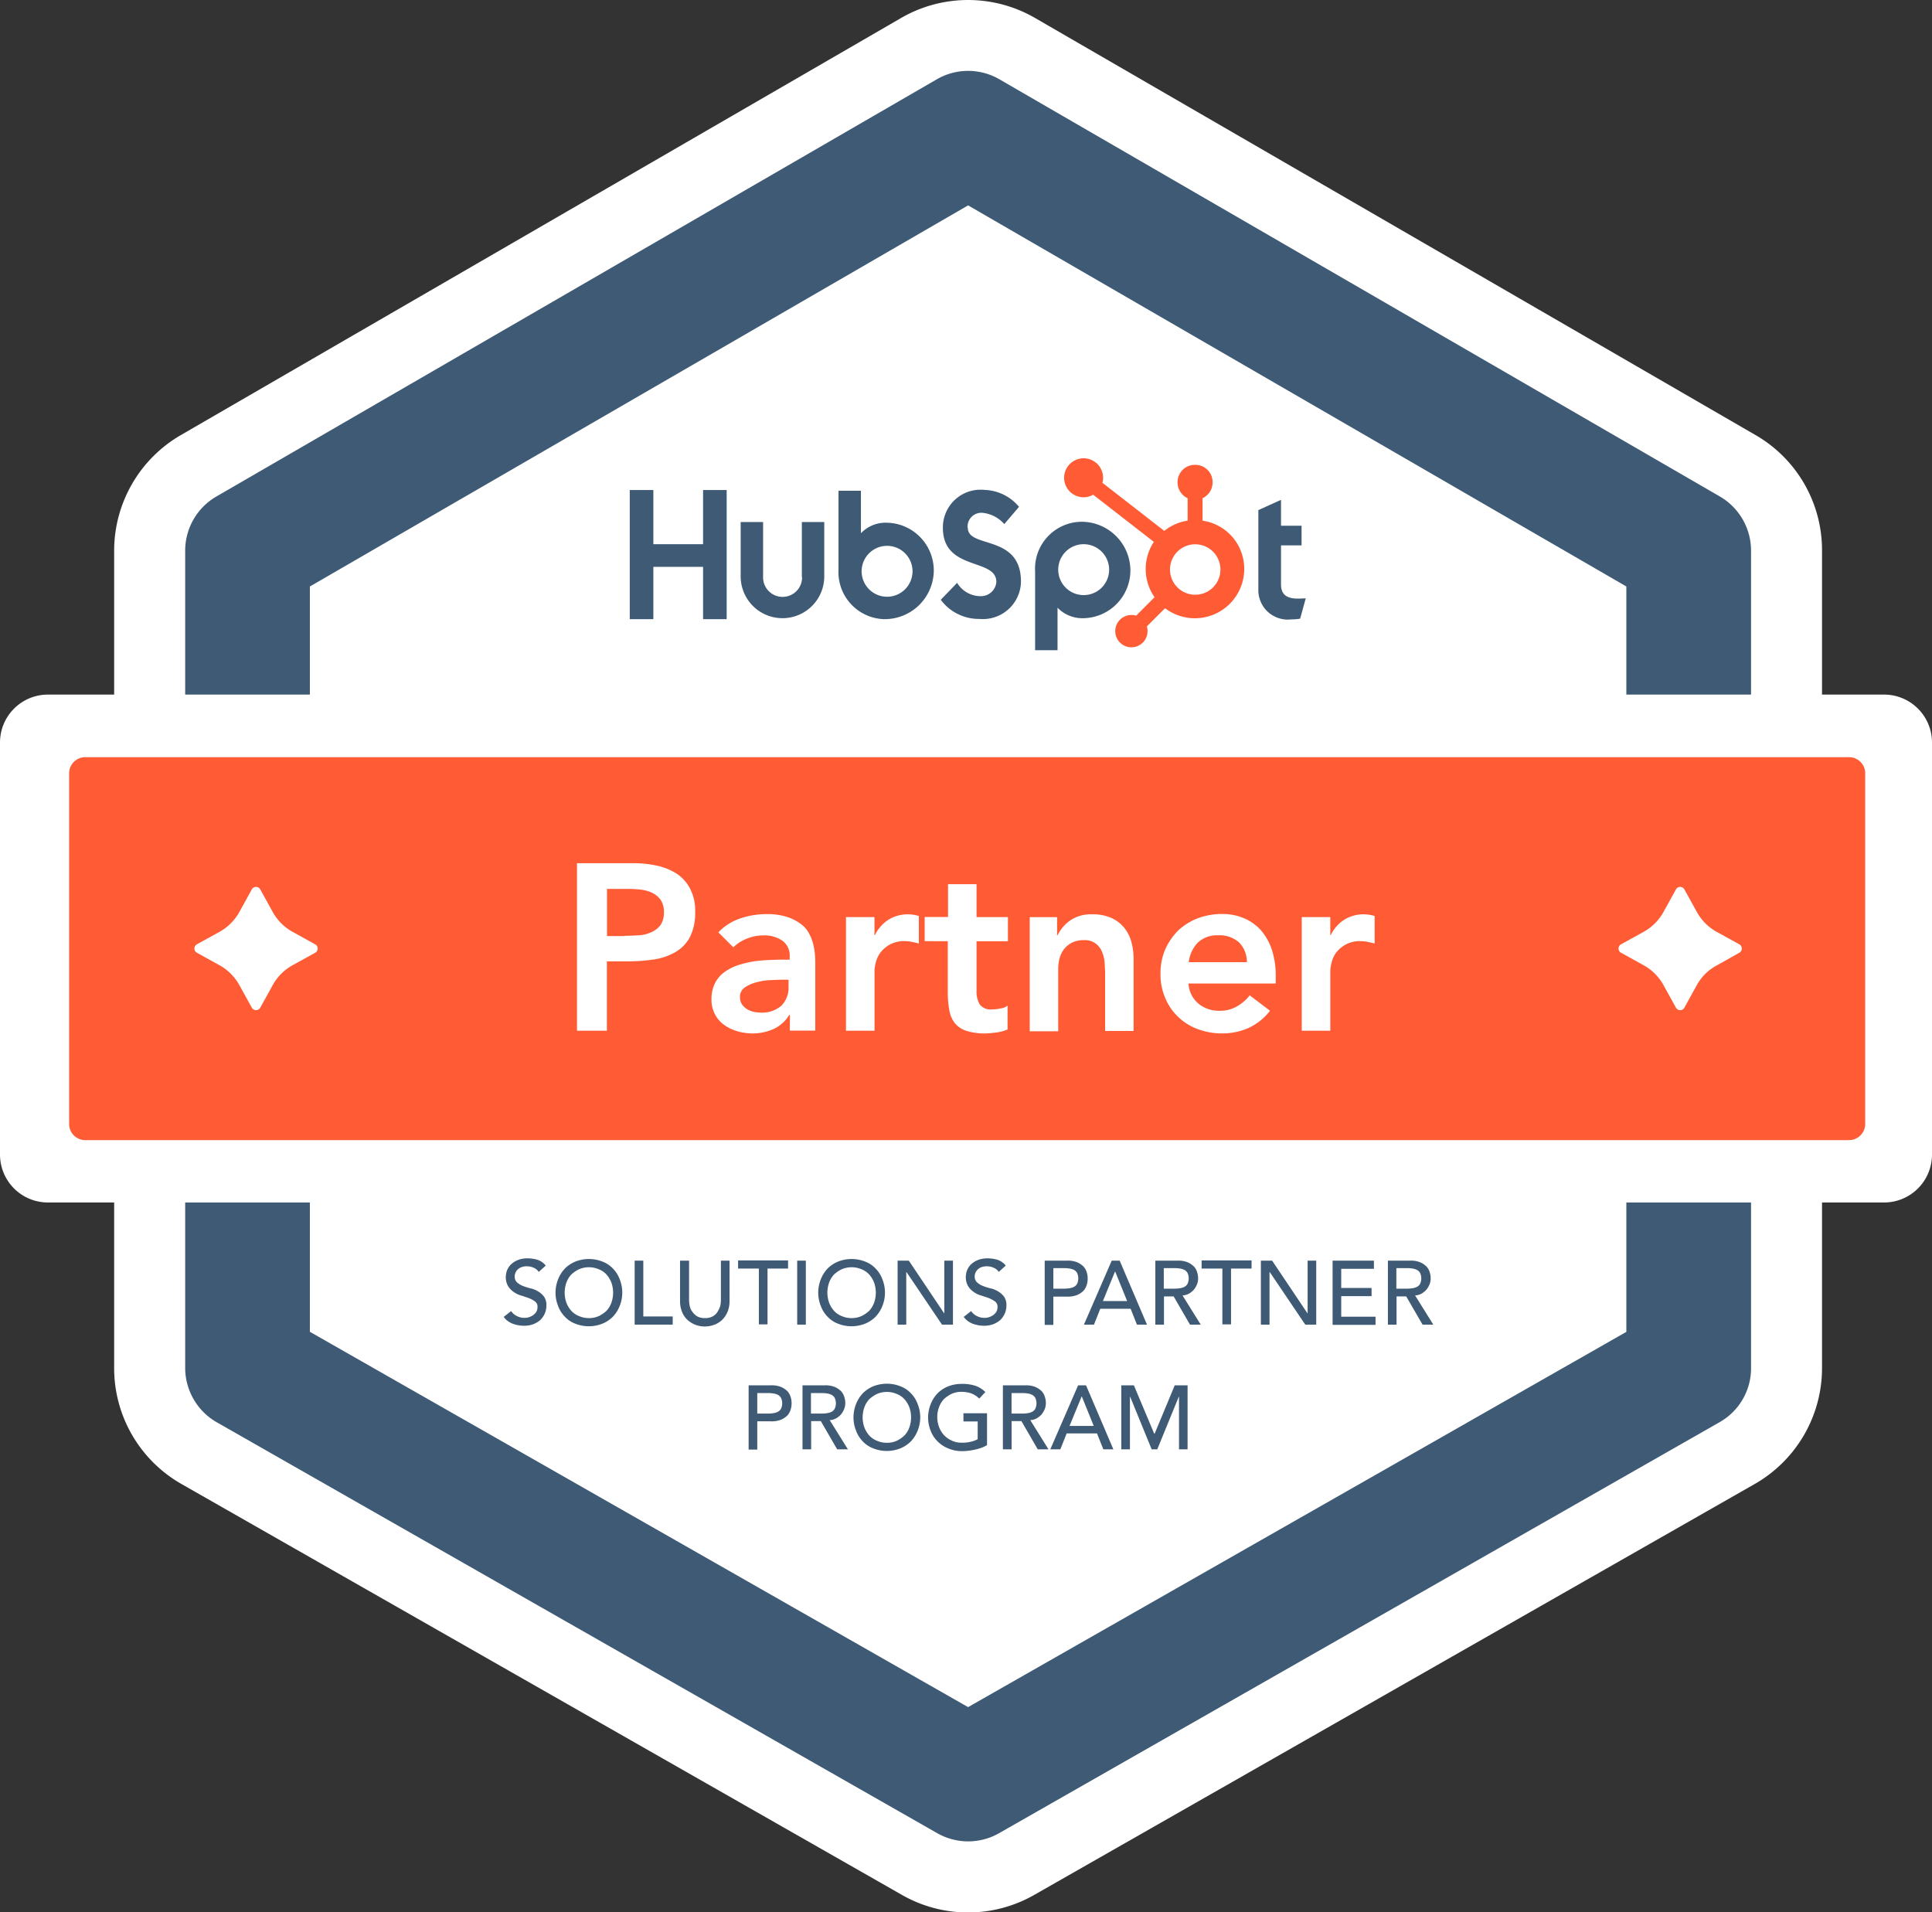 <svg xmlns="http://www.w3.org/2000/svg" width="80" height="79.183"><rect width="100%" height="100%" fill="#333333" stroke="none"/><g data-name="グループ 74"><path data-name="パス 94" d="M72.7 18.018L42.852.74a5.539 5.539 0 00-5.531 0L7.483 18.018a5.534 5.534 0 00-2.756 4.776v33.851a5.517 5.517 0 002.785 4.8L37.35 78.462a5.525 5.525 0 005.473 0l29.838-17.017a5.528 5.528 0 002.785-4.8V22.794a5.5 5.5 0 00-2.746-4.776z" fill="#fff"/><path data-name="パス 95" d="M40.087 76.244a2.6 2.6 0 01-1.276-.338L8.973 58.889a2.6 2.6 0 01-1.305-2.243V22.795a2.594 2.594 0 011.286-2.234L38.792 3.283a2.585 2.585 0 012.591 0l29.838 17.278a2.594 2.594 0 011.286 2.234v33.85a2.564 2.564 0 01-1.305 2.243L41.367 75.906a2.572 2.572 0 01-1.28.338zm-27.256-21.1l27.256 15.541 27.257-15.538V24.284L40.087 8.504l-27.256 15.78zm57.1 1.5z" fill="#3e5a74"/><path data-name="パス 96" d="M78.018 49.79H1.982A1.985 1.985 0 010 47.808V30.742a1.985 1.985 0 011.982-1.982h76.036A1.985 1.985 0 0180 30.742v17.065a1.985 1.985 0 01-1.982 1.983z" fill="#fff"/><path data-name="パス 97" d="M76.568 47.208H3.529a.668.668 0 01-.667-.667V32.018a.669.669 0 01.667-.667h73.038a.668.668 0 01.667.667v14.513a.671.671 0 01-.666.677z" fill="#ff5c35"/><g data-name="グループ 69" fill="#fff"><path data-name="パス 98" d="M23.892 35.741h2.33a4.556 4.556 0 01.967.1 2.484 2.484 0 01.822.329 1.652 1.652 0 01.561.619 1.96 1.96 0 01.213.967 2.188 2.188 0 01-.222 1.054 1.563 1.563 0 01-.609.619 2.479 2.479 0 01-.89.3 7.4 7.4 0 01-1.054.077h-.88v2.872h-1.238zm1.972 3.007c.174 0 .358-.01.551-.019a1.477 1.477 0 00.522-.116 1.007 1.007 0 00.4-.29.911.911 0 00.155-.551.894.894 0 00-.135-.512.92.92 0 00-.348-.29 1.482 1.482 0 00-.483-.135 4.817 4.817 0 00-.512-.029h-.88v1.953h.735z"/><path data-name="パス 99" d="M32.71 42.026h-.029a1.486 1.486 0 01-.648.58 2.111 2.111 0 01-.861.184 2.292 2.292 0 01-.628-.087 1.809 1.809 0 01-.551-.261 1.231 1.231 0 01-.387-.445 1.272 1.272 0 01-.145-.619 1.458 1.458 0 01.135-.648 1.294 1.294 0 01.367-.454 2.15 2.15 0 01.532-.29 4.618 4.618 0 01.628-.164 5.055 5.055 0 01.658-.068c.222-.01.435-.019.628-.019h.29v-.126a.755.755 0 00-.3-.657 1.307 1.307 0 00-.773-.222 1.823 1.823 0 00-.7.135 1.686 1.686 0 00-.561.358l-.619-.619a2.253 2.253 0 01.919-.58 3.387 3.387 0 011.083-.174 2.678 2.678 0 01.841.116 1.968 1.968 0 01.57.29 1.151 1.151 0 01.348.406 1.816 1.816 0 01.174.464 2.582 2.582 0 01.068.454c.01.145.01.28.01.387v2.707h-1.054zm-.068-1.46H32.4c-.164 0-.348.01-.551.019a2.608 2.608 0 00-.57.1 1.417 1.417 0 00-.454.213.461.461 0 00-.184.4.529.529 0 00.077.28.736.736 0 00.193.193 1.069 1.069 0 00.261.116 1.492 1.492 0 00.29.039 1.226 1.226 0 00.9-.29 1.066 1.066 0 00.29-.793v-.271z"/><path data-name="パス 100" d="M35.03 37.974h1.18v.745h.019a1.567 1.567 0 01.561-.638 1.51 1.51 0 01.832-.222 1.585 1.585 0 01.213.019 2.163 2.163 0 01.213.048v1.141c-.1-.029-.193-.048-.29-.068a1.38 1.38 0 00-.28-.029 1.2 1.2 0 00-.657.155 1.232 1.232 0 00-.387.348 1.184 1.184 0 00-.174.4 1.737 1.737 0 00-.048.29v2.514H35.03z"/><path data-name="パス 101" d="M38.289 38.97v-1h.967v-1.359h1.18v1.363h1.3v1h-1.3v2.059a1.045 1.045 0 00.135.561.577.577 0 00.522.2 1.4 1.4 0 00.338-.039.572.572 0 00.29-.116v.986a1.818 1.818 0 01-.454.126c-.184.019-.338.039-.474.039a2.486 2.486 0 01-.773-.106 1.041 1.041 0 01-.474-.309 1.171 1.171 0 01-.232-.522 4.027 4.027 0 01-.068-.725v-2.156z"/><path data-name="パス 102" d="M42.65 37.975h1.122v.754h.019a1.6 1.6 0 01.512-.609 1.51 1.51 0 01.928-.261 1.857 1.857 0 01.8.155 1.439 1.439 0 01.532.416 1.6 1.6 0 01.29.59 2.748 2.748 0 01.087.7v2.968h-1.18v-2.379c0-.135-.01-.28-.019-.435a1.419 1.419 0 00-.106-.454.792.792 0 00-.261-.348.739.739 0 00-.483-.145 1.1 1.1 0 00-.493.1.984.984 0 00-.329.261 1.04 1.04 0 00-.193.387 1.72 1.72 0 00-.058.454v2.572H42.64v-4.718z"/><path data-name="パス 103" d="M49.214 40.739a1.172 1.172 0 00.416.822 1.315 1.315 0 00.851.29 1.394 1.394 0 00.745-.184 1.809 1.809 0 00.522-.454l.841.638a2.389 2.389 0 01-.918.725 2.679 2.679 0 01-1.064.213 2.839 2.839 0 01-1-.174 2.344 2.344 0 01-.812-.5 2.272 2.272 0 01-.541-.783 2.441 2.441 0 01-.2-1.015 2.473 2.473 0 01.2-1.015 2.636 2.636 0 01.541-.783 2.5 2.5 0 01.812-.5 2.839 2.839 0 011-.174 2.259 2.259 0 01.9.174 1.985 1.985 0 01.7.493 2.387 2.387 0 01.454.8 3.417 3.417 0 01.164 1.093v.319h-3.611zm2.417-.89a1.154 1.154 0 00-.319-.822 1.206 1.206 0 00-.87-.3 1.165 1.165 0 00-.841.3 1.389 1.389 0 00-.377.812h2.408z"/><path data-name="パス 104" d="M53.904 37.974h1.18v.745h.019a1.566 1.566 0 01.561-.638 1.51 1.51 0 01.831-.222 1.587 1.587 0 01.213.019 2.166 2.166 0 01.213.048v1.141c-.1-.029-.193-.048-.29-.068a1.38 1.38 0 00-.28-.029 1.2 1.2 0 00-.657.155 1.232 1.232 0 00-.387.348 1.185 1.185 0 00-.174.4 1.734 1.734 0 00-.048.29v2.514h-1.181z"/></g><g data-name="グループ 70" fill="#3e5a74"><path data-name="パス 105" d="M21.165 54.286a.6.6 0 00.251.213.687.687 0 00.309.068.609.609 0 00.184-.029.732.732 0 00.174-.087.553.553 0 00.126-.135.409.409 0 00.048-.193.263.263 0 00-.1-.232 1.134 1.134 0 00-.242-.135c-.1-.039-.2-.068-.309-.106a.957.957 0 01-.319-.145.823.823 0 01-.242-.242.722.722 0 01-.1-.406.822.822 0 01.048-.251.732.732 0 01.155-.242.883.883 0 01.28-.184 1.048 1.048 0 01.406-.077 1.489 1.489 0 01.416.058.715.715 0 01.348.242l-.29.261a.464.464 0 00-.193-.164.666.666 0 00-.28-.068.656.656 0 00-.251.039.472.472 0 00-.155.1.405.405 0 00-.087.135.341.341 0 00-.029.135.323.323 0 00.1.261.846.846 0 00.242.145 2.488 2.488 0 00.319.1.99.99 0 01.309.126.852.852 0 01.242.213.6.6 0 01.1.377.834.834 0 01-.077.348.875.875 0 01-.193.261 1.073 1.073 0 01-.29.164 1.109 1.109 0 01-.358.058 1.339 1.339 0 01-.483-.087.817.817 0 01-.367-.28z"/><path data-name="パス 106" d="M24.385 54.915a1.523 1.523 0 01-.561-.106 1.147 1.147 0 01-.435-.29 1.245 1.245 0 01-.28-.445 1.473 1.473 0 01-.106-.551 1.512 1.512 0 01.106-.551 1.394 1.394 0 01.28-.445 1.321 1.321 0 01.435-.29 1.531 1.531 0 011.122 0 1.148 1.148 0 01.435.29 1.245 1.245 0 01.28.445 1.481 1.481 0 010 1.1 1.394 1.394 0 01-.28.445 1.32 1.32 0 01-.435.29 1.523 1.523 0 01-.561.108zm0-.338a.97.97 0 00.416-.087 1.256 1.256 0 00.319-.222.987.987 0 00.2-.338 1.252 1.252 0 000-.812 1.088 1.088 0 00-.2-.338.828.828 0 00-.319-.222 1.037 1.037 0 00-.832 0 1.256 1.256 0 00-.319.222.987.987 0 00-.2.338 1.252 1.252 0 000 .812 1.089 1.089 0 00.2.338.828.828 0 00.319.222 1 1 0 00.416.086z"/><path data-name="パス 107" d="M26.28 52.198h.358v2.311h1.218v.338H26.28z"/><path data-name="パス 108" d="M28.533 52.198v1.624a1.27 1.27 0 00.029.261.563.563 0 00.116.242.618.618 0 00.2.184.634.634 0 00.309.068.648.648 0 00.319-.068.536.536 0 00.2-.184 1.115 1.115 0 00.116-.242 1.2 1.2 0 00.029-.261v-1.624h.358v1.682a1.19 1.19 0 01-.077.425 1.068 1.068 0 01-.213.329.918.918 0 01-.329.213 1.1 1.1 0 01-.812 0 1.069 1.069 0 01-.329-.213.917.917 0 01-.213-.329 1.19 1.19 0 01-.077-.425v-1.682z"/><path data-name="パス 109" d="M31.414 52.526h-.851v-.338h2.069v.338h-.851v2.311h-.358v-2.311z"/><path data-name="パス 110" d="M33.01 52.198h.358v2.649h-.358z"/><path data-name="パス 111" d="M35.263 54.915a1.523 1.523 0 01-.561-.106 1.147 1.147 0 01-.435-.29 1.244 1.244 0 01-.28-.445 1.473 1.473 0 01-.106-.551 1.512 1.512 0 01.106-.551 1.393 1.393 0 01.28-.445 1.32 1.32 0 01.435-.29 1.531 1.531 0 011.122 0 1.148 1.148 0 01.435.29 1.245 1.245 0 01.28.445 1.481 1.481 0 010 1.1 1.394 1.394 0 01-.28.445 1.32 1.32 0 01-.435.29 1.523 1.523 0 01-.561.108zm0-.338a.97.97 0 00.416-.087 1.256 1.256 0 00.319-.222.988.988 0 00.2-.338 1.253 1.253 0 000-.812 1.089 1.089 0 00-.2-.338.828.828 0 00-.319-.222 1.037 1.037 0 00-.832 0 1.256 1.256 0 00-.319.222.987.987 0 00-.2.338 1.252 1.252 0 000 .812 1.089 1.089 0 00.2.338.828.828 0 00.319.222.97.97 0 00.416.086z"/><path data-name="パス 112" d="M37.158 52.198h.474l1.46 2.176h.01v-2.176h.358v2.649h-.454l-1.47-2.176h-.01v2.176h-.358v-2.649z"/><path data-name="パス 113" d="M40.213 54.286a.6.6 0 00.251.213.688.688 0 00.309.068.608.608 0 00.184-.029.732.732 0 00.174-.087.552.552 0 00.126-.135.408.408 0 00.048-.193.263.263 0 00-.1-.232 1.134 1.134 0 00-.242-.135c-.1-.039-.2-.068-.309-.106a.957.957 0 01-.319-.145.823.823 0 01-.242-.242.722.722 0 01-.1-.406.823.823 0 01.048-.251.733.733 0 01.155-.242.883.883 0 01.28-.184 1.049 1.049 0 01.406-.077 1.488 1.488 0 01.416.058.715.715 0 01.348.242l-.29.261a.464.464 0 00-.193-.164.665.665 0 00-.28-.068.656.656 0 00-.251.039.473.473 0 00-.155.1.405.405 0 00-.087.135.34.34 0 00-.029.135.323.323 0 00.1.261.847.847 0 00.242.145 2.483 2.483 0 00.319.1.99.99 0 01.309.126.852.852 0 01.242.213.6.6 0 01.1.377.834.834 0 01-.077.348.874.874 0 01-.193.261 1.071 1.071 0 01-.29.164 1.109 1.109 0 01-.358.058 1.339 1.339 0 01-.483-.087.817.817 0 01-.367-.28z"/><path data-name="パス 114" d="M43.259 52.198h.928a1.009 1.009 0 01.416.068.88.88 0 01.261.174.6.6 0 01.135.242.814.814 0 01.039.261.855.855 0 01-.039.261.672.672 0 01-.135.242.88.88 0 01-.261.174 1.039 1.039 0 01-.416.068h-.57v1.17h-.358zm.358 1.16h.474a1.436 1.436 0 00.2-.019.583.583 0 00.184-.058.314.314 0 00.126-.126.536.536 0 000-.445.315.315 0 00-.126-.126.584.584 0 00-.184-.058 1.445 1.445 0 00-.2-.019h-.474z"/><path data-name="パス 115" d="M46.034 52.198h.329l1.131 2.649h-.416l-.261-.657H45.56l-.261.657h-.416zm.638 1.673l-.493-1.218h-.01l-.5 1.218z"/><path data-name="パス 116" d="M47.832 52.198h.928a1.009 1.009 0 01.416.068.88.88 0 01.261.174.6.6 0 01.135.242.814.814 0 01.039.261.672.672 0 01-.048.242.948.948 0 01-.126.213.842.842 0 01-.2.164.628.628 0 01-.271.077l.754 1.209h-.445l-.677-1.17h-.4v1.17h-.358v-2.65zm.358 1.16h.474a1.437 1.437 0 00.2-.019.582.582 0 00.184-.058.314.314 0 00.126-.126.536.536 0 000-.445.315.315 0 00-.126-.126.584.584 0 00-.184-.058 1.447 1.447 0 00-.2-.019h-.474z"/><path data-name="パス 117" d="M50.607 52.526h-.851v-.338h2.069v.338h-.851v2.311h-.358v-2.311z"/><path data-name="パス 118" d="M52.202 52.198h.474l1.46 2.176h.01v-2.176h.356v2.649h-.454l-1.47-2.176h-.01v2.176h-.358v-2.649z"/><path data-name="パス 119" d="M55.18 52.198h1.711v.338h-1.354v.793h1.257v.339h-1.257v.851h1.421v.338H55.18z"/><path data-name="パス 120" d="M57.462 52.198h.928a1.009 1.009 0 01.416.068.879.879 0 01.261.174.6.6 0 01.135.242.813.813 0 01.039.261.672.672 0 01-.048.242.946.946 0 01-.126.213.841.841 0 01-.2.164.628.628 0 01-.271.077l.754 1.209h-.445l-.677-1.17h-.4v1.17h-.358v-2.65zm.358 1.16h.474a1.437 1.437 0 00.2-.019.583.583 0 00.184-.058.315.315 0 00.126-.126.536.536 0 000-.445.315.315 0 00-.126-.126.584.584 0 00-.184-.058 1.446 1.446 0 00-.2-.019h-.474z"/><path data-name="パス 121" d="M30.999 57.361h.928a1.009 1.009 0 01.416.068.877.877 0 01.261.174.6.6 0 01.135.242.815.815 0 01.039.261.855.855 0 01-.039.261.671.671 0 01-.135.242.877.877 0 01-.261.174 1.04 1.04 0 01-.416.068h-.57v1.17h-.358zm.358 1.17h.474a1.438 1.438 0 00.2-.019.583.583 0 00.184-.058.314.314 0 00.126-.126.536.536 0 000-.445.314.314 0 00-.126-.126.583.583 0 00-.184-.058 1.447 1.447 0 00-.2-.019h-.474z"/><path data-name="パス 122" d="M33.222 57.361h.928a1.01 1.01 0 01.416.068.878.878 0 01.261.174.6.6 0 01.135.242.814.814 0 01.039.261.673.673 0 01-.048.242.946.946 0 01-.126.213.84.84 0 01-.2.164.63.63 0 01-.271.077l.754 1.209h-.445l-.677-1.17h-.4v1.17h-.358v-2.65zm.358 1.17h.474a1.438 1.438 0 00.2-.019.583.583 0 00.184-.058.314.314 0 00.126-.126.535.535 0 000-.445.315.315 0 00-.126-.126.583.583 0 00-.184-.058 1.447 1.447 0 00-.2-.019h-.474z"/><path data-name="パス 123" d="M36.723 60.078a1.522 1.522 0 01-.561-.106 1.146 1.146 0 01-.435-.29 1.245 1.245 0 01-.28-.445 1.473 1.473 0 01-.106-.551 1.511 1.511 0 01.106-.551 1.393 1.393 0 01.28-.445 1.321 1.321 0 01.435-.29 1.532 1.532 0 011.122 0 1.149 1.149 0 01.435.29 1.244 1.244 0 01.28.445 1.481 1.481 0 010 1.1 1.394 1.394 0 01-.28.445 1.319 1.319 0 01-.435.29 1.522 1.522 0 01-.561.108zm0-.338a.969.969 0 00.416-.087 1.256 1.256 0 00.319-.222.987.987 0 00.2-.338 1.252 1.252 0 000-.812 1.088 1.088 0 00-.2-.338.828.828 0 00-.319-.222 1.037 1.037 0 00-.832 0 1.255 1.255 0 00-.319.222.988.988 0 00-.2.338 1.253 1.253 0 000 .812 1.089 1.089 0 00.2.338.828.828 0 00.319.222.969.969 0 00.416.086z"/><path data-name="パス 124" d="M40.871 58.531v1.305a1.194 1.194 0 01-.222.106 2.071 2.071 0 01-.261.077 2.654 2.654 0 01-.271.048 2.377 2.377 0 01-.261.019 1.473 1.473 0 01-.6-.116 1.334 1.334 0 01-.445-.3 1.245 1.245 0 01-.28-.445 1.437 1.437 0 01-.1-.532 1.511 1.511 0 01.106-.551 1.393 1.393 0 01.28-.445 1.32 1.32 0 01.435-.29 1.523 1.523 0 01.561-.106 1.747 1.747 0 01.6.087 1.074 1.074 0 01.387.251l-.251.271a.97.97 0 00-.348-.222 1.293 1.293 0 00-.387-.058.97.97 0 00-.416.087 1.256 1.256 0 00-.319.222.987.987 0 00-.2.338 1.12 1.12 0 00-.068.406 1.177 1.177 0 00.077.416 1.116 1.116 0 00.213.338 1.1 1.1 0 00.329.222.951.951 0 00.406.077 1.4 1.4 0 00.358-.039 1.133 1.133 0 00.29-.106v-.735h-.59v-.338h.977z"/><path data-name="パス 125" d="M41.528 57.361h.928a1.01 1.01 0 01.416.068.877.877 0 01.261.174.6.6 0 01.135.242.815.815 0 01.039.261.674.674 0 01-.048.242.946.946 0 01-.126.213.84.84 0 01-.2.164.63.63 0 01-.271.077l.754 1.209h-.445l-.677-1.17h-.406v1.17h-.36zm.358 1.17h.474a1.438 1.438 0 00.2-.019.584.584 0 00.184-.058.314.314 0 00.126-.126.536.536 0 000-.445.314.314 0 00-.126-.126.584.584 0 00-.184-.058 1.447 1.447 0 00-.2-.019h-.474z"/><path data-name="パス 126" d="M44.642 57.361h.329l1.131 2.649h-.416l-.261-.658h-1.257l-.261.658h-.416zm.648 1.682l-.493-1.218h-.01l-.5 1.218z"/><path data-name="パス 127" d="M46.42 57.361h.532l.841 2h.019l.831-2h.532v2.649h-.355v-2.175h-.01l-.89 2.175h-.232l-.89-2.175h-.01v2.175h-.358v-2.649z"/></g><path data-name="パス 128" d="M70.263 40.788l-.512.928a.2.2 0 01-.358 0l-.512-.928a2.1 2.1 0 00-.822-.822l-.928-.512a.2.2 0 010-.358l.928-.512a2.1 2.1 0 00.822-.822l.512-.928a.2.2 0 01.358 0l.512.928a2.1 2.1 0 00.822.822l.928.512a.2.2 0 010 .358l-.928.522a2.015 2.015 0 00-.822.812z" fill="#fff"/><path data-name="パス 129" d="M11.293 40.788l-.512.928a.2.2 0 01-.358 0l-.512-.928a2.1 2.1 0 00-.822-.822l-.928-.512a.2.2 0 010-.358l.928-.512a2.1 2.1 0 00.822-.822l.512-.928a.2.2 0 01.358 0l.512.928a2.1 2.1 0 00.822.822l.928.512a.2.2 0 010 .358l-.928.512a2.1 2.1 0 00-.822.822z" fill="#fff"/><g data-name="グループ 73"><path data-name="パス 130" d="M29.113 20.29v2.243h-2.059V20.29h-.977v5.347h.977v-2.166h2.059v2.166h.977V20.29z" fill="#3e5a74"/><g data-name="グループ 71" fill="#3e5a74"><path data-name="パス 131" d="M33.213 23.907a.807.807 0 01-1.615 0v-2.292h-.928v2.292a1.731 1.731 0 003.461 0v-2.292h-.928v2.292z"/><path data-name="パス 132" d="M40.068 21.856a.571.571 0 01.648-.619 1.391 1.391 0 01.87.464l.609-.715a1.924 1.924 0 00-1.421-.7 1.56 1.56 0 00-1.731 1.566c0 1.808 2.214 1.238 2.214 2.243a.639.639 0 01-.648.59 1.138 1.138 0 01-.977-.551l-.677.7a1.96 1.96 0 001.6.793 1.576 1.576 0 001.721-1.528c.01-2-2.2-1.373-2.2-2.243"/><path data-name="パス 133" d="M53.75 24.786c-.551 0-.706-.232-.706-.6v-1.605h.851v-.812h-.851v-1.073l-.938.425v3.268a1.218 1.218 0 001.363 1.257 2.1 2.1 0 00.367-.029l.232-.841c-.1 0-.213.01-.319.01"/><path data-name="パス 134" d="M36.732 21.644a1.414 1.414 0 00-1.083.435v-1.76h-.928v3.258a1.949 1.949 0 001.876 2.059 2.031 2.031 0 002.069-1.992 1.98 1.98 0 00-1.934-2m0 3.065a1.054 1.054 0 111.054-1.054 1.056 1.056 0 01-1.054 1.054"/><path data-name="パス 135" d="M46.807 23.597a2.024 2.024 0 00-2.069-1.992 1.943 1.943 0 00-1.876 2.059v3.258h.928v-1.76a1.429 1.429 0 001.083.435 1.98 1.98 0 001.934-2m-.88-.01a1.054 1.054 0 11-1.054-1.054 1.056 1.056 0 011.054 1.054"/></g><g data-name="グループ 72"><path data-name="パス 136" d="M49.795 21.557v-.928a.72.72 0 00.416-.648v-.019a.714.714 0 00-.716-.715h-.019a.714.714 0 00-.715.715v.019a.72.72 0 00.416.648v.928a2.04 2.04 0 00-.967.425l-2.562-1.992a.735.735 0 00.029-.2.807.807 0 10-.812.8.784.784 0 00.4-.106l2.514 1.953a2.038 2.038 0 00.029 2.292l-.764.764a.624.624 0 00-.193-.029.669.669 0 10.638.474l.754-.754a2.043 2.043 0 003.278-1.624 2.011 2.011 0 00-1.721-2m-.309 3.065a1.044 1.044 0 111.044-1.044 1.04 1.04 0 01-1.044 1.044" fill="#ff5c35"/></g></g></g></svg>